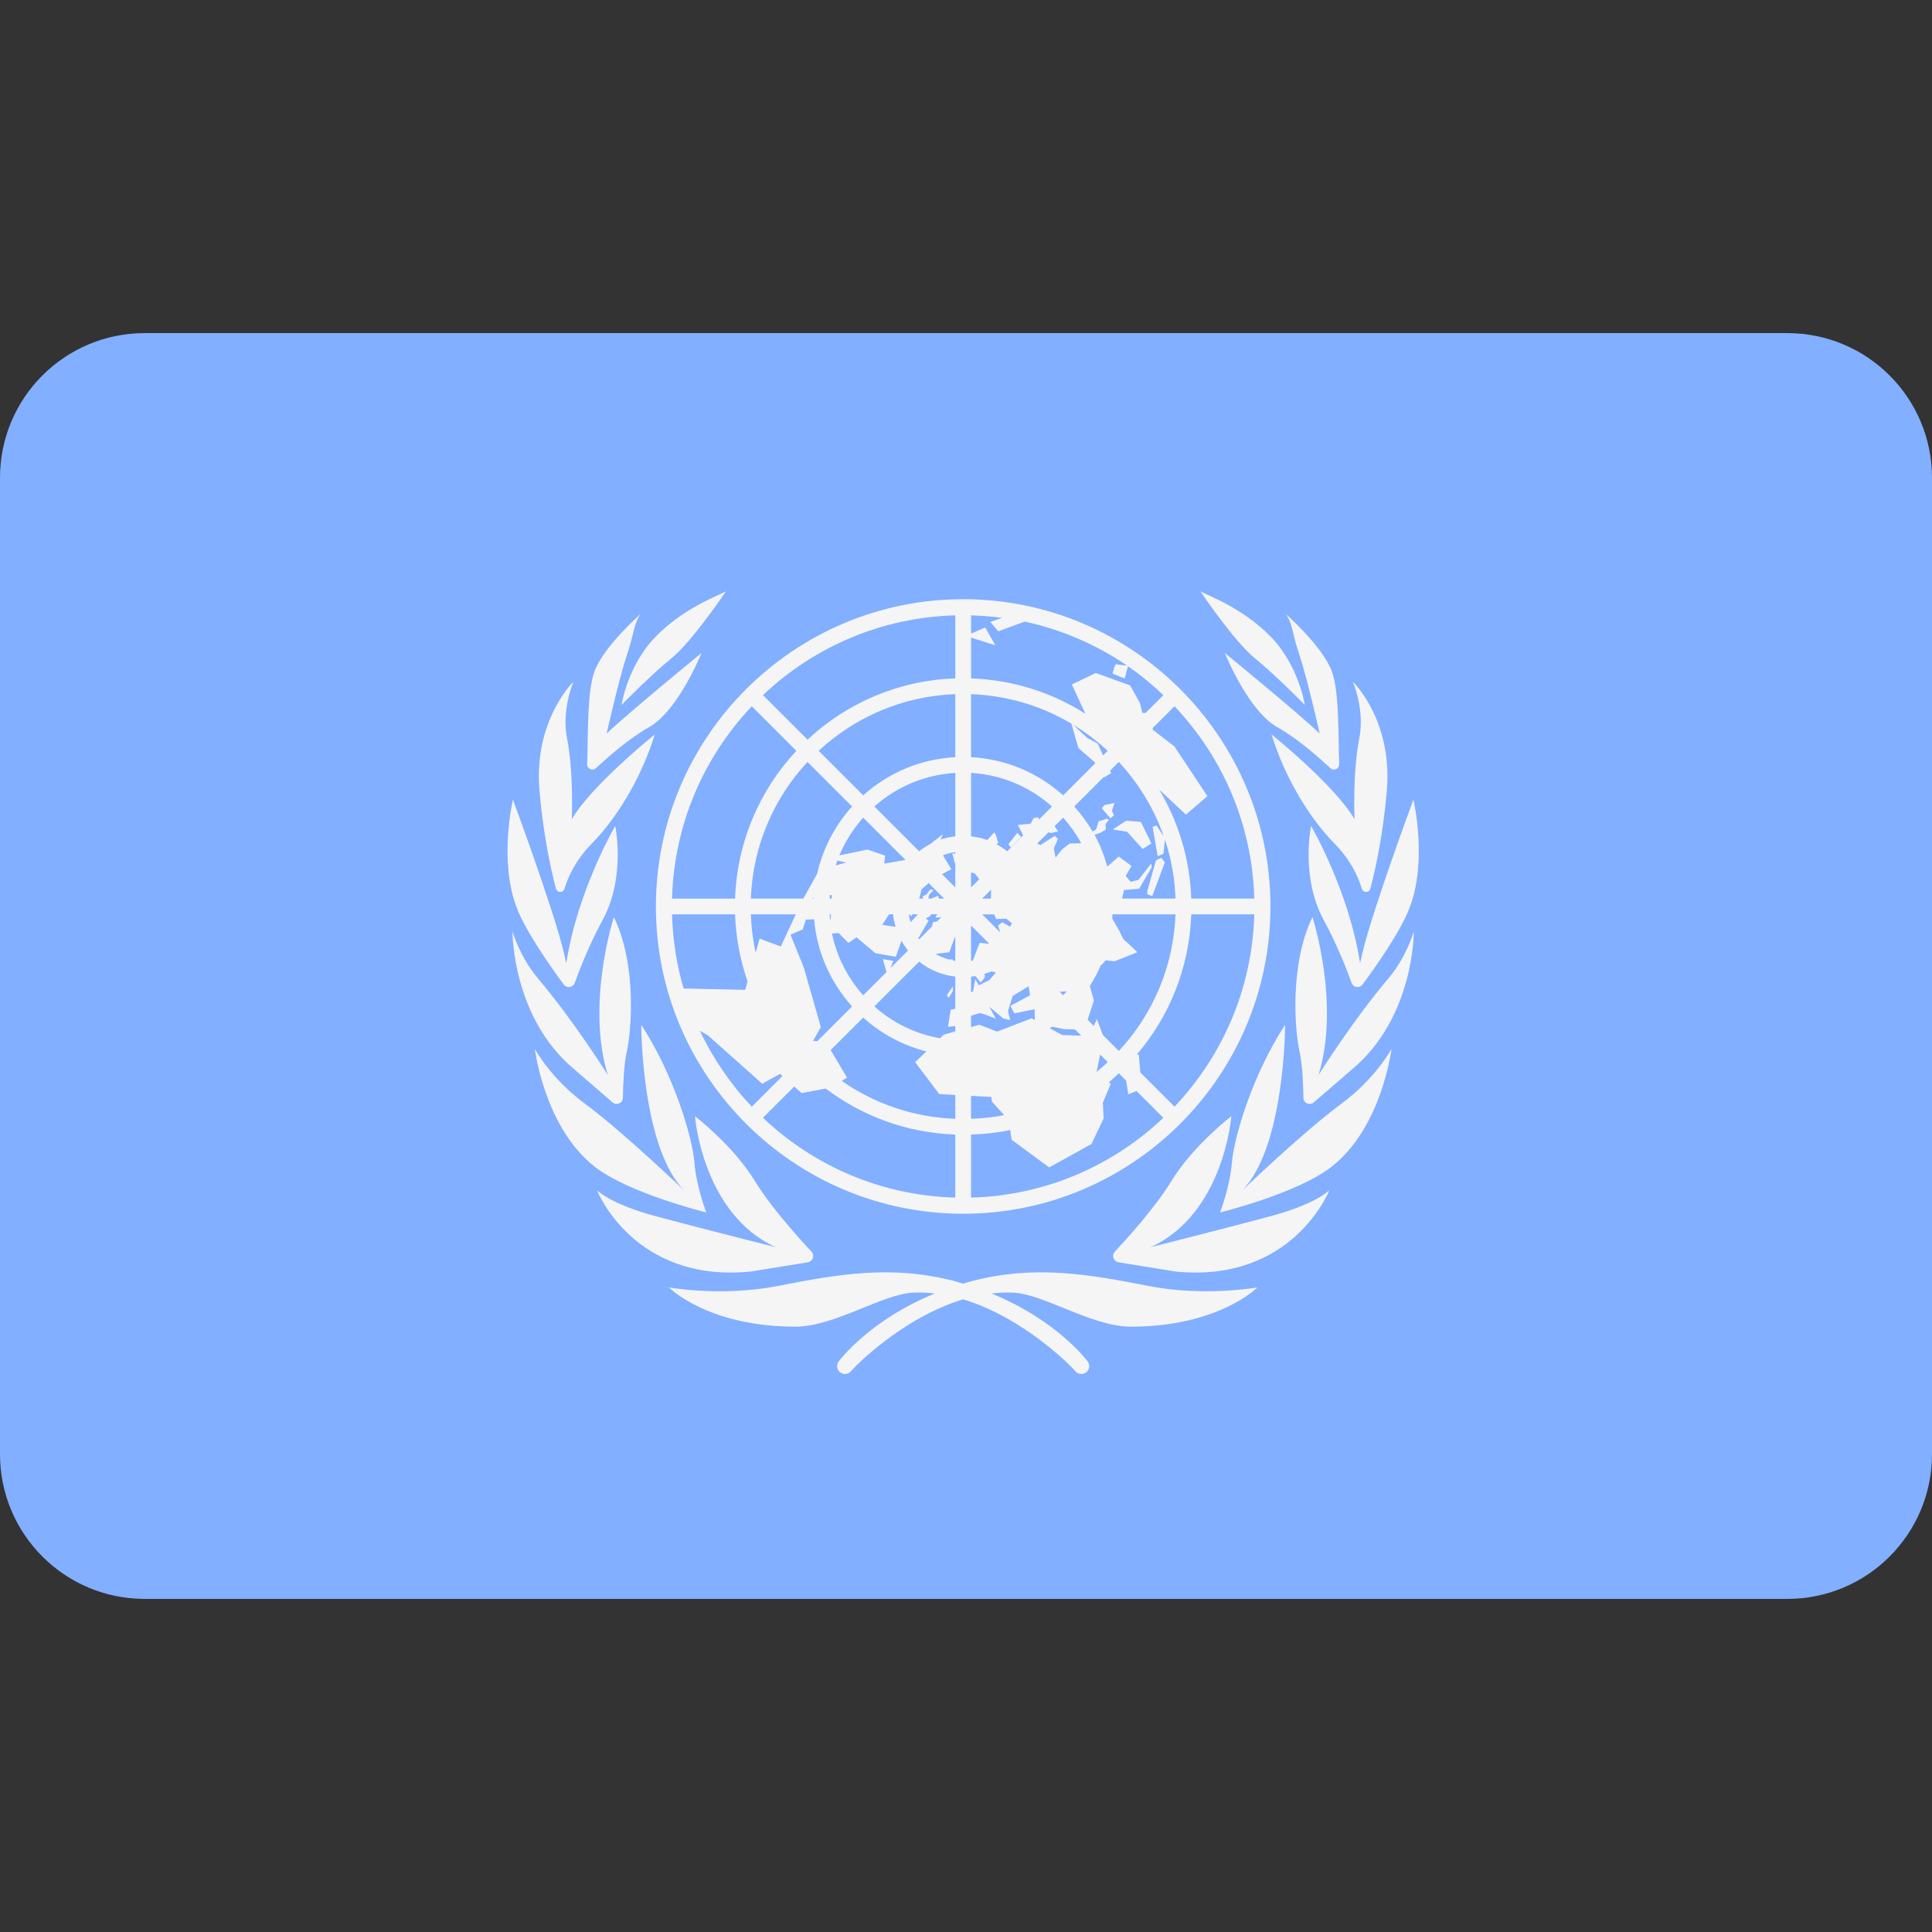 <?xml version="1.0" encoding="iso-8859-1"?>
<!-- Generator: Adobe Illustrator 19.0.0, SVG Export Plug-In . SVG Version: 6.00 Build 0)  -->
<svg xmlns="http://www.w3.org/2000/svg" version="1.1" id="Layer_1" x="0px" y="0px" viewBox="0 0 512 512" style="enable-background:new 0 0 512 512;" xml:space="preserve">
<rect x="0" y="0" width="512" height="512" fill="#333333" stroke="none"/>
<path style="fill:#82AFFF;" d="M473.655,88.275H38.345C17.167,88.275,0,105.442,0,126.62V385.38  c0,21.177,17.167,38.345,38.345,38.345h435.31c21.177,0,38.345-17.167,38.345-38.345V126.62  C512,105.442,494.833,88.275,473.655,88.275z"/>
	<g>
	<path style="fill:#F5F5F5;"
		  d="M255.25,321.654c44.902,0,81.431-36.532,81.431-81.431s-36.53-81.431-81.431-81.431   s-81.431,36.532-81.431,81.431C173.818,285.122,210.348,321.654,255.25,321.654z M264.54,167.309l6.999-2.579   c9.877,2.13,19.061,6.133,27.145,11.651c-0.695-0.07-2.532-0.258-2.849-0.364c-0.392-0.13-0.998,2.494-0.998,2.494l3.212,1.278   l0.876-3.226c3.336,2.295,6.451,4.876,9.382,7.654l-4.722,4.722h-0.834l-0.679-2.665l-2.583-4.643l-9.124-3.289l-6.309,3.054   l3.581,7.753c-8.824-5.615-19.177-8.989-30.296-9.37v-10.806l6.43,2.03l-2.673-4.712l-3.757,1.608v-4.824   c2.791,0.075,5.538,0.303,8.248,0.669l-3.158,1.053L264.54,167.309z M306.796,226.911l1.537-0.651l0.387-3.783   c1.647,4.952,2.598,10.206,2.798,15.657h-14.162l0.522-2.262l4.002-0.348l3.313-5.641l-0.094-1.058l-3.393,4.35l-2.072,0.509   l-1.321-1.553l1.554-2.641l-3.381-2.494l-3.037,2.663c-0.818-2.952-1.932-5.78-3.373-8.414l1.647-0.599l1.321-0.788l-0.011-1.554   l0.847-1.053l-0.49-0.3c-0.362,0.172-2.251,0.721-2.251,0.721l-0.655,2.126l-0.94,0.572c-1.386-2.385-3.015-4.604-4.85-6.641   l7.809-7.809l0.067,0.11l1.902-1.143l-0.295-0.643l2.321-2.321c5.233,5.632,9.318,12.318,11.913,19.719l-1.944-2.889l-1.002,0.374   L306.796,226.911z M296.501,278.521l-4.224-4.224l-1.594-4.226l-0.82,1.812l-1.634-1.634l1.675-5.135l-1.085-3.726l-0.077,0.01   c1.148-1.809,2.183-3.695,3.03-5.686l0.02-0.002c0.262,0,1.218-1.218,1.218-1.218l2.349,0.26l6.072-2.4l-2.332-2.211l-1.373-1.226   l-1.064-2.166l-1.902-3.313c0.03-0.372,0.038-0.749,0.057-1.124h16.704C311.004,256.276,305.408,268.933,296.501,278.521z    M215.447,275.849l2.091-3.654l-4.501-15.731l-3.549-8.76l3.219-1.393l0.87-2.61l2.174-0.063   c0.759,8.84,4.436,16.839,10.054,23.075l-9.222,9.222L215.447,275.849z M220.471,237.286l-0.045,0.849h-0.567   c0.019-0.321,0.022-0.647,0.049-0.966L220.471,237.286z M274.079,270.258l-0.715-0.388l-9.109,3.522l-4.721-1.817l-2.197,0.607   v-3.002l2.273-0.686l1.378,0.332l2.901,1.135l-1.749-3.198l3.748,3.142l1.798,0.41l-0.547-2.397l1.219-3.961l4.247-2.591   l0.367,2.385l-5.181,2.816l0.994,1.983l5.388-1.088l0.085,2.688C274.201,270.185,274.138,270.219,274.079,270.258z    M252.611,254.572l-0.162-0.348l-0.978,0.056c-1.258-0.34-2.441-0.839-3.541-1.482l3.635-0.441l1.597-4.286v6.556   C252.98,254.602,252.79,254.604,252.611,254.572z M237.346,245.63l-3.551-0.547l1.811-2.773h1.063   C236.797,243.454,237.021,244.557,237.346,245.63z M257.337,231.182l0.979,0.297l1.231,1.493l-2.21,2.21V231.182L257.337,231.182z    M263.923,257.724l-1.695,1.984l-2.825,1.405l-0.947-1.66l-0.57,3.3l-0.547,0.214v-4.163c0.396-0.044,0.802-0.052,1.19-0.12   l1.352,1.695l1.122-1.397l-0.088-0.934c0.623-0.199,1.259-0.364,1.853-0.625L263.923,257.724z M262.652,235.773l-0.045,2.259   l-0.082,0.103h-2.236L262.652,235.773z M263.993,243.55l2.703-0.086l1.474,1.228l-0.491,0.884l-2.063-1.178l-1.13,0.884   l0.567,1.694l-0.023,0.075l-4.739-4.739h3.157L263.993,243.55z M262.205,250.13l-2.582-0.278l-1.824,4.728   c-0.15,0.026-0.309,0.025-0.46,0.046v-9.364L262.205,250.13z M248.799,238.134l-0.181-0.761l-1.813,0.761h-0.802l0.265-1.101   l1.171-1.134l-0.929-0.211l-0.966,1.373l-1.004,0.46l0.118,0.615h-1.054l0.634-2.467l1.856-1.646l4.114,4.114h-1.409V238.134z    M241.052,242.311l0.428,0.504l0.289-0.504h1.493l-1.942,2.101c-0.206-0.684-0.37-1.379-0.474-2.101H241.052z M243.363,248.667   l2.699-4.662l-0.706-0.631l1.19-0.614l0.149-0.45h1.9l-0.436,0.234l-0.181,0.626l1.472-0.1l-1.095,1.095l-1.113,0.234l-0.231,1.11   l-3.426,3.425C243.514,248.841,243.431,248.761,243.363,248.667z M253.162,226.253l-0.78-0.12l0.604,2.505l0.177,0.138v6.406   l-3.51-3.509l2.463-1.331l-2.225-3.686c1.036-0.41,2.135-0.674,3.271-0.839V226.253L253.162,226.253L253.162,226.253z    M220.204,242.311l-0.042,0.794l-0.175,1.06c-0.067-0.611-0.09-1.235-0.127-1.855L220.204,242.311L220.204,242.311z    M222.247,247.27l2.598,2.611l2.131-1.484l5.02,4.212l5.4,0.95l1.51-4.248c0.509,0.91,1.081,1.768,1.729,2.578l-4.639,4.639   l0.746-1.901l-2.762-0.449l0.884,3.243l0.131,0.109l-6.237,6.236c-4.064-4.569-6.996-10.165-8.274-16.374L222.247,247.27z    M243.585,254.839c2.696,2.156,5.97,3.559,9.577,3.964v4.829l-0.047,0.114l0.047-0.015v3.611l-1.216,0.244l-0.705,4.533   l1.921-0.223v1.438l-3.042,0.84l-1.013,0.977c-6.61-1.161-12.582-4.15-17.398-8.434L243.585,254.839z M278.807,272.068l3.064,0.65   l3.014,0.093l1.657,1.657l-5.063-0.184l-3.262-1.774C278.418,272.365,278.61,272.214,278.807,272.068z M281.743,263.763   l-0.914-0.914l1.86-0.142C282.39,263.073,282.057,263.409,281.743,263.763z M286.532,223.479c-1.421,0.021-2.798,0.04-2.921,0.04   c-0.262,0-2.308,1.749-2.308,1.749l-1.564,2.025l-0.471-2.471l1.108-2.524l-0.854-0.782l-3.828,2.436l-0.812-0.41l2.99-2.99   l0.658,0.217l1.906-0.448l-0.969-1.363l2.276-2.276C283.585,218.753,285.21,221.02,286.532,223.479z M275.334,217.186l-0.183-0.585   l-1.239,0.195l-0.77,1.491l-3.405,0.335c0.249,0.499,1.309,2.569,1.405,2.755l-4.225,4.225c-0.898-0.718-1.857-1.346-2.879-1.892   l0.523-0.281l-0.621-2.098l-0.423-0.774l-1.885,2.061c-1.365-0.497-2.802-0.812-4.294-0.98v-16.808   c8.213,0.481,15.67,3.752,21.453,8.897L275.334,217.186z M253.162,221.641c-1.348,0.152-2.646,0.433-3.893,0.855l0.625-1.451   l-3.257,2.56l0.006,0.01c-1.089,0.567-2.106,1.229-3.058,1.99l-11.876-11.875c5.783-5.145,13.24-8.416,21.453-8.897   L253.162,221.641L253.162,221.641L253.162,221.641z M239.962,227.889l-5.614,0.982l0.196-2.133l-4.653-1.606l-7.442,1.556   c1.532-3.697,3.687-7.06,6.306-10.006L239.962,227.889z M221.941,228.076l2.337,0.489l-2.801,0.775   C221.615,228.91,221.786,228.497,221.941,228.076z M215.683,238.134h-0.362l0.38-0.351   C215.694,237.9,215.69,238.018,215.683,238.134z M220.136,278.289l8.621-8.62c4.705,4.237,10.413,7.356,16.736,8.963l-2.969,2.861   l6.391,8.445l4.247,0.234v6.322c-11.153-0.41-21.485-4.038-30.08-10.036l1.38-0.896L220.136,278.289z M257.337,290.401l5.385,0.297   l0.137,1.235l3.276,3.59c-2.858,0.562-5.804,0.861-8.798,0.971V290.401L257.337,290.401z M291.544,279.467l2.005,2.005   c-0.959,0.89-1.923,1.773-2.942,2.598L291.544,279.467z M293.548,198.973l-1.223,1.223l-1.45-3.168l-2.636-1.402   c0,0-2.455-2.166-3.733-3.5C287.752,194.107,290.777,196.397,293.548,198.973z M283.938,191.779l1.845,6.455l4.31,3.752   l0.168,0.274l-8.519,8.518c-6.546-5.897-15.042-9.631-24.405-10.122v-16.704C267.03,184.311,276.087,187.113,283.938,191.779z    M253.162,200.658c-9.363,0.491-17.859,4.225-24.405,10.122l-11.806-11.806c9.587-8.908,22.247-14.504,36.211-15.019V200.658   L253.162,200.658z M225.804,213.73c-4.474,4.968-7.719,11.049-9.236,17.794l-3.67,6.61h-13.919   c0.515-13.964,6.111-26.623,15.018-36.21L225.804,213.73z M210.886,242.311l-3.966,8.524l-5.61-2.087l-1.053,3.734   c-0.734-3.292-1.149-6.694-1.277-10.173h11.905L210.886,242.311L210.886,242.311z M206.703,284.592l0.648,0.574l-8.111,8.111   c-5.601-5.909-10.254-12.696-13.778-20.137l2.157,1.26l14.387,12.801L206.703,284.592z M210.482,287.94l1.964,1.741l6.369-1.21   c9.629,7.289,21.471,11.754,34.346,12.196v16.704c-19.72-0.531-37.59-8.461-50.969-21.142L210.482,287.94z M257.337,300.669   c3.539-0.121,7.014-0.49,10.374-1.197l0.389,2.573l9.952,7.339l11.206-6.217l3.217-6.782l-0.211-4.196l2.116-4.964l-0.516-0.404   c0.914-0.759,1.768-1.586,2.635-2.396l1.926,1.924l0.586,3.637l2.186-0.866l7.111,7.111c-13.379,12.681-31.25,20.611-50.969,21.142   v-16.704H257.337z M302.194,284.213l-0.399-4.754l-0.535,0.024c8.618-10.086,13.95-23.015,14.436-37.173H332.4   c-0.531,19.719-8.461,37.588-21.14,50.967L302.194,284.213z M315.695,238.134c-0.362-10.537-3.417-20.378-8.515-28.892l7.1,6.641   l5.697-4.893l-8.744-13.181l-5.771-4.437l0.015-0.425l5.781-5.781c12.68,13.379,20.609,31.249,21.14,50.967h-16.703V238.134z    M253.162,179.777c-15.115,0.519-28.815,6.582-39.162,16.244l-11.807-11.806c13.379-12.681,31.25-20.611,50.969-21.142   L253.162,179.777L253.162,179.777z M211.047,198.975c-9.661,10.347-15.723,24.046-16.243,39.161H178.1   c0.531-19.719,8.461-37.588,21.14-50.967L211.047,198.975z M194.804,242.311c0.213,6.208,1.355,12.172,3.309,17.773l-0.63,2.237   l-16.32-0.359c-1.841-6.26-2.878-12.847-3.062-19.651L194.804,242.311L194.804,242.311z"/>
		<path style="fill:#F5F5F5;" d="M198.993,336.966l15.076-2.44c1.348-0.218,1.907-1.846,0.973-2.842   c-3.626-3.874-10.833-11.898-15.007-18.728c-5.742-9.396-15.852-17.142-15.852-17.142s1.932,25.842,21.42,34.716   c0,0-19.314-4.872-31.668-8.178c-12.354-3.306-15.735-6.944-15.735-6.944S167.848,340.097,198.993,336.966z"/>
		<path style="fill:#F5F5F5;" d="M184.029,308.083c-0.522-6.439-5.228-22.899-14.098-36.505c0,0,0.011,33.068,11.752,44.269   c0,0-16.62-15.943-26.538-23.251c-9.286-6.841-13.398-14.616-13.398-14.616s2.495,20.896,16.008,31.319   c9.134,7.047,29.406,12.006,29.406,12.006S184.551,314.519,184.029,308.083z"/>
		<path style="fill:#F5F5F5;" d="M152.188,283.373l10.154,8.782c1.059,0.916,2.709,0.193,2.731-1.207   c0.055-3.532,0.271-8.893,1.035-12.273c1.218-5.394,2.724-22.909-3.423-35.64c0,0-7.431,22.816-1.623,41.817   c0,0-9.123-14.505-18.444-25.491c-4.872-5.742-6.801-12.512-6.801-12.512S135.658,269.628,152.188,283.373z"/>
		<path style="fill:#F5F5F5;" d="M149.401,260.898c0.796,1.073,2.447,0.846,2.902-0.409c1.335-3.683,3.925-10.306,7.366-16.612   c6.264-11.484,3.375-25,3.375-25s-10.056,17.237-12.971,36.392c-0.19-0.854-0.398-1.767-0.647-2.81   c-2.76-11.602-13.495-40.542-13.495-40.542s-3.776,15.893,0.943,28.48C139.298,246.856,146.074,256.409,149.401,260.898z"/>
		<path style="fill:#F5F5F5;" d="M147.33,235.49c0.303,1.155,1.92,1.184,2.264,0.04c0.961-3.19,2.959-7.587,7.117-11.837   c7.83-8.003,13.767-19.114,16.801-29.045c0,0-16.706,13.404-21.974,22.442c0,0,0.521-12.429-1.266-21.411   c-1.523-7.656,1.713-15.031,1.713-15.031s-10.586,10.161-9.021,28.778C143.95,221.139,145.969,230.302,147.33,235.49z"/>
		<path style="fill:#F5F5F5;" d="M157.91,203.576c3.169-2.905,8.719-7.853,14.07-10.856c7.105-3.986,12.724-16.844,13.963-19.705   c0,0-19.797,16.201-25.186,21.401c0,0,3.263-14.485,5.351-20.749c2.088-6.264,1.827-8.352,3.654-10.962   c0,0-9.526,8.352-12.137,15.007c-2.145,5.47-1.734,17.903-2.026,24.767C155.545,203.723,156.993,204.417,157.91,203.576z"/>
		<path style="fill:#F5F5F5;" d="M177.939,174.451c5.568-4.524,14.442-17.748,14.442-17.748c-2.199,1.256-11.136,4.35-18.617,12.006   c-7.482,7.656-9.048,18.095-9.048,18.095S172.371,178.975,177.939,174.451z"/>
		<path style="fill:#F5F5F5;" d="M304.372,340.794c-16.355-3.219-30.362-5.568-46.781-1.297c-0.808,0.21-1.564,0.452-2.342,0.681   c-0.779-0.227-1.534-0.47-2.342-0.681c-16.418-4.27-30.425-1.922-46.781,1.297c-14.742,2.901-28.857,0.391-28.857,0.391   s10.24,10.398,33.556,10.398c10.172,0,22.955-8.562,31.021-9.018c1.986-0.113,3.948,0.008,5.891,0.225   c-17.32,7.065-25.315,17.78-25.472,17.987c-0.695,0.918-0.515,2.227,0.402,2.92c0.377,0.289,0.82,0.428,1.26,0.428   c0.63,0,1.255-0.286,1.664-0.823c0.637-0.839,13.431-14.073,29.658-18.963c16.227,4.89,29.022,18.125,29.658,18.963   c0.409,0.538,1.034,0.823,1.664,0.823c0.44,0,0.883-0.139,1.26-0.428c0.917-0.693,1.097-2.003,0.402-2.92   c-0.157-0.207-8.152-10.922-25.472-17.987c1.943-0.216,3.905-0.337,5.891-0.225c8.066,0.457,20.85,9.018,31.021,9.018   c23.316,0,33.556-10.398,33.556-10.398S319.114,343.693,304.372,340.794z"/>
		<path style="fill:#F5F5F5;" d="M304.894,330.528c19.488-8.874,21.42-34.716,21.42-34.716s-10.111,7.746-15.852,17.142   c-4.173,6.829-11.381,14.854-15.006,18.728c-0.932,0.996-0.374,2.624,0.973,2.842l15.076,2.441   c31.146,3.132,40.791-21.56,40.791-21.56s-3.382,3.639-15.735,6.944C324.207,325.656,304.894,330.528,304.894,330.528z"/>
		<path style="fill:#F5F5F5;" d="M355.353,292.596c-9.918,7.308-26.538,23.251-26.538,23.251   c11.742-11.201,11.752-44.269,11.752-44.269c-8.87,13.607-13.576,30.067-14.098,36.505c-0.522,6.438-3.132,13.224-3.132,13.224   s20.27-4.959,29.406-12.006c13.513-10.424,16.008-31.319,16.008-31.319S364.639,285.755,355.353,292.596z"/>
		<path style="fill:#F5F5F5;" d="M349.438,284.854c5.807-19.003-1.623-41.817-1.623-41.817c-6.147,12.732-4.641,30.247-3.423,35.64   c0.764,3.38,0.98,8.74,1.035,12.273c0.022,1.4,1.672,2.123,2.731,1.207l10.154-8.782c16.53-13.746,16.371-36.523,16.371-36.523   s-1.929,6.77-6.801,12.512C358.56,270.347,349.438,284.854,349.438,284.854z"/>
		<path style="fill:#F5F5F5;" d="M360.426,255.27c-2.915-19.155-12.971-36.392-12.971-36.392s-2.889,13.516,3.375,25   c3.439,6.306,6.03,12.929,7.366,16.612c0.455,1.256,2.106,1.482,2.902,0.409c3.328-4.489,10.103-14.041,12.526-20.502   c4.719-12.587,0.943-28.48,0.943-28.48s-10.735,28.94-13.495,40.542C360.823,253.503,360.616,254.414,360.426,255.27z"/>
		<path style="fill:#F5F5F5;" d="M360.225,195.678c-1.786,8.982-1.266,21.411-1.266,21.411c-5.267-9.038-21.974-22.442-21.974-22.442   c3.034,9.93,8.972,21.041,16.801,29.045c4.158,4.25,6.156,8.647,7.117,11.837c0.344,1.143,1.961,1.114,2.264-0.04   c1.362-5.186,3.38-14.351,4.365-26.065c1.566-18.617-9.021-28.778-9.021-28.778S361.748,188.023,360.225,195.678z"/>
		<path style="fill:#F5F5F5;" d="M349.742,194.417c-5.389-5.202-25.186-21.401-25.186-21.401c1.24,2.861,6.858,15.72,13.963,19.705   c5.351,3.001,10.901,7.95,14.07,10.856c0.916,0.84,2.365,0.147,2.311-1.096c-0.292-6.863,0.119-19.297-2.026-24.767   c-2.61-6.655-12.137-15.007-12.137-15.007c1.827,2.61,1.566,4.698,3.654,10.962C346.479,179.932,349.742,194.417,349.742,194.417z"/>
		<path style="fill:#F5F5F5;" d="M332.559,174.451c5.568,4.523,13.224,12.353,13.224,12.353s-1.566-10.44-9.048-18.095   c-7.481-7.656-16.419-10.75-18.617-12.006C318.118,156.703,326.991,169.927,332.559,174.451z"/>
		<polygon style="fill:#F5F5F5;" points="298.444,217.49 294.895,219.827 298.681,220.419 302.818,224.994 305.135,223.503    302.356,217.82  "/>
		<polygon style="fill:#F5F5F5;" points="304.047,236.979 305.361,237.482 308.689,228.544 307.775,227.303 306.339,228.021    304.056,236.113  "/>
		<polygon style="fill:#F5F5F5;" points="270.648,221.822 269.604,220.714 267.255,223.714 267.839,224.622  "/>
		<polygon style="fill:#F5F5F5;" points="294.692,214.841 295.327,212.799 293.226,213.225 292.632,213.393 292.009,214.227    294.28,216.861 295.2,216.078  "/>
		<polygon style="fill:#F5F5F5;" points="252.509,262.669 252.542,261.398 250.943,263.713 251.4,264.495  "/>
</g>
	<g>
</g>
	<g>
</g>
	<g>
</g>
	<g>
</g>
	<g>
</g>
	<g>
</g>
	<g>
</g>
	<g>
</g>
	<g>
</g>
	<g>
</g>
	<g>
</g>
	<g>
</g>
	<g>
</g>
	<g>
</g>
	<g>
</g>
</svg>
